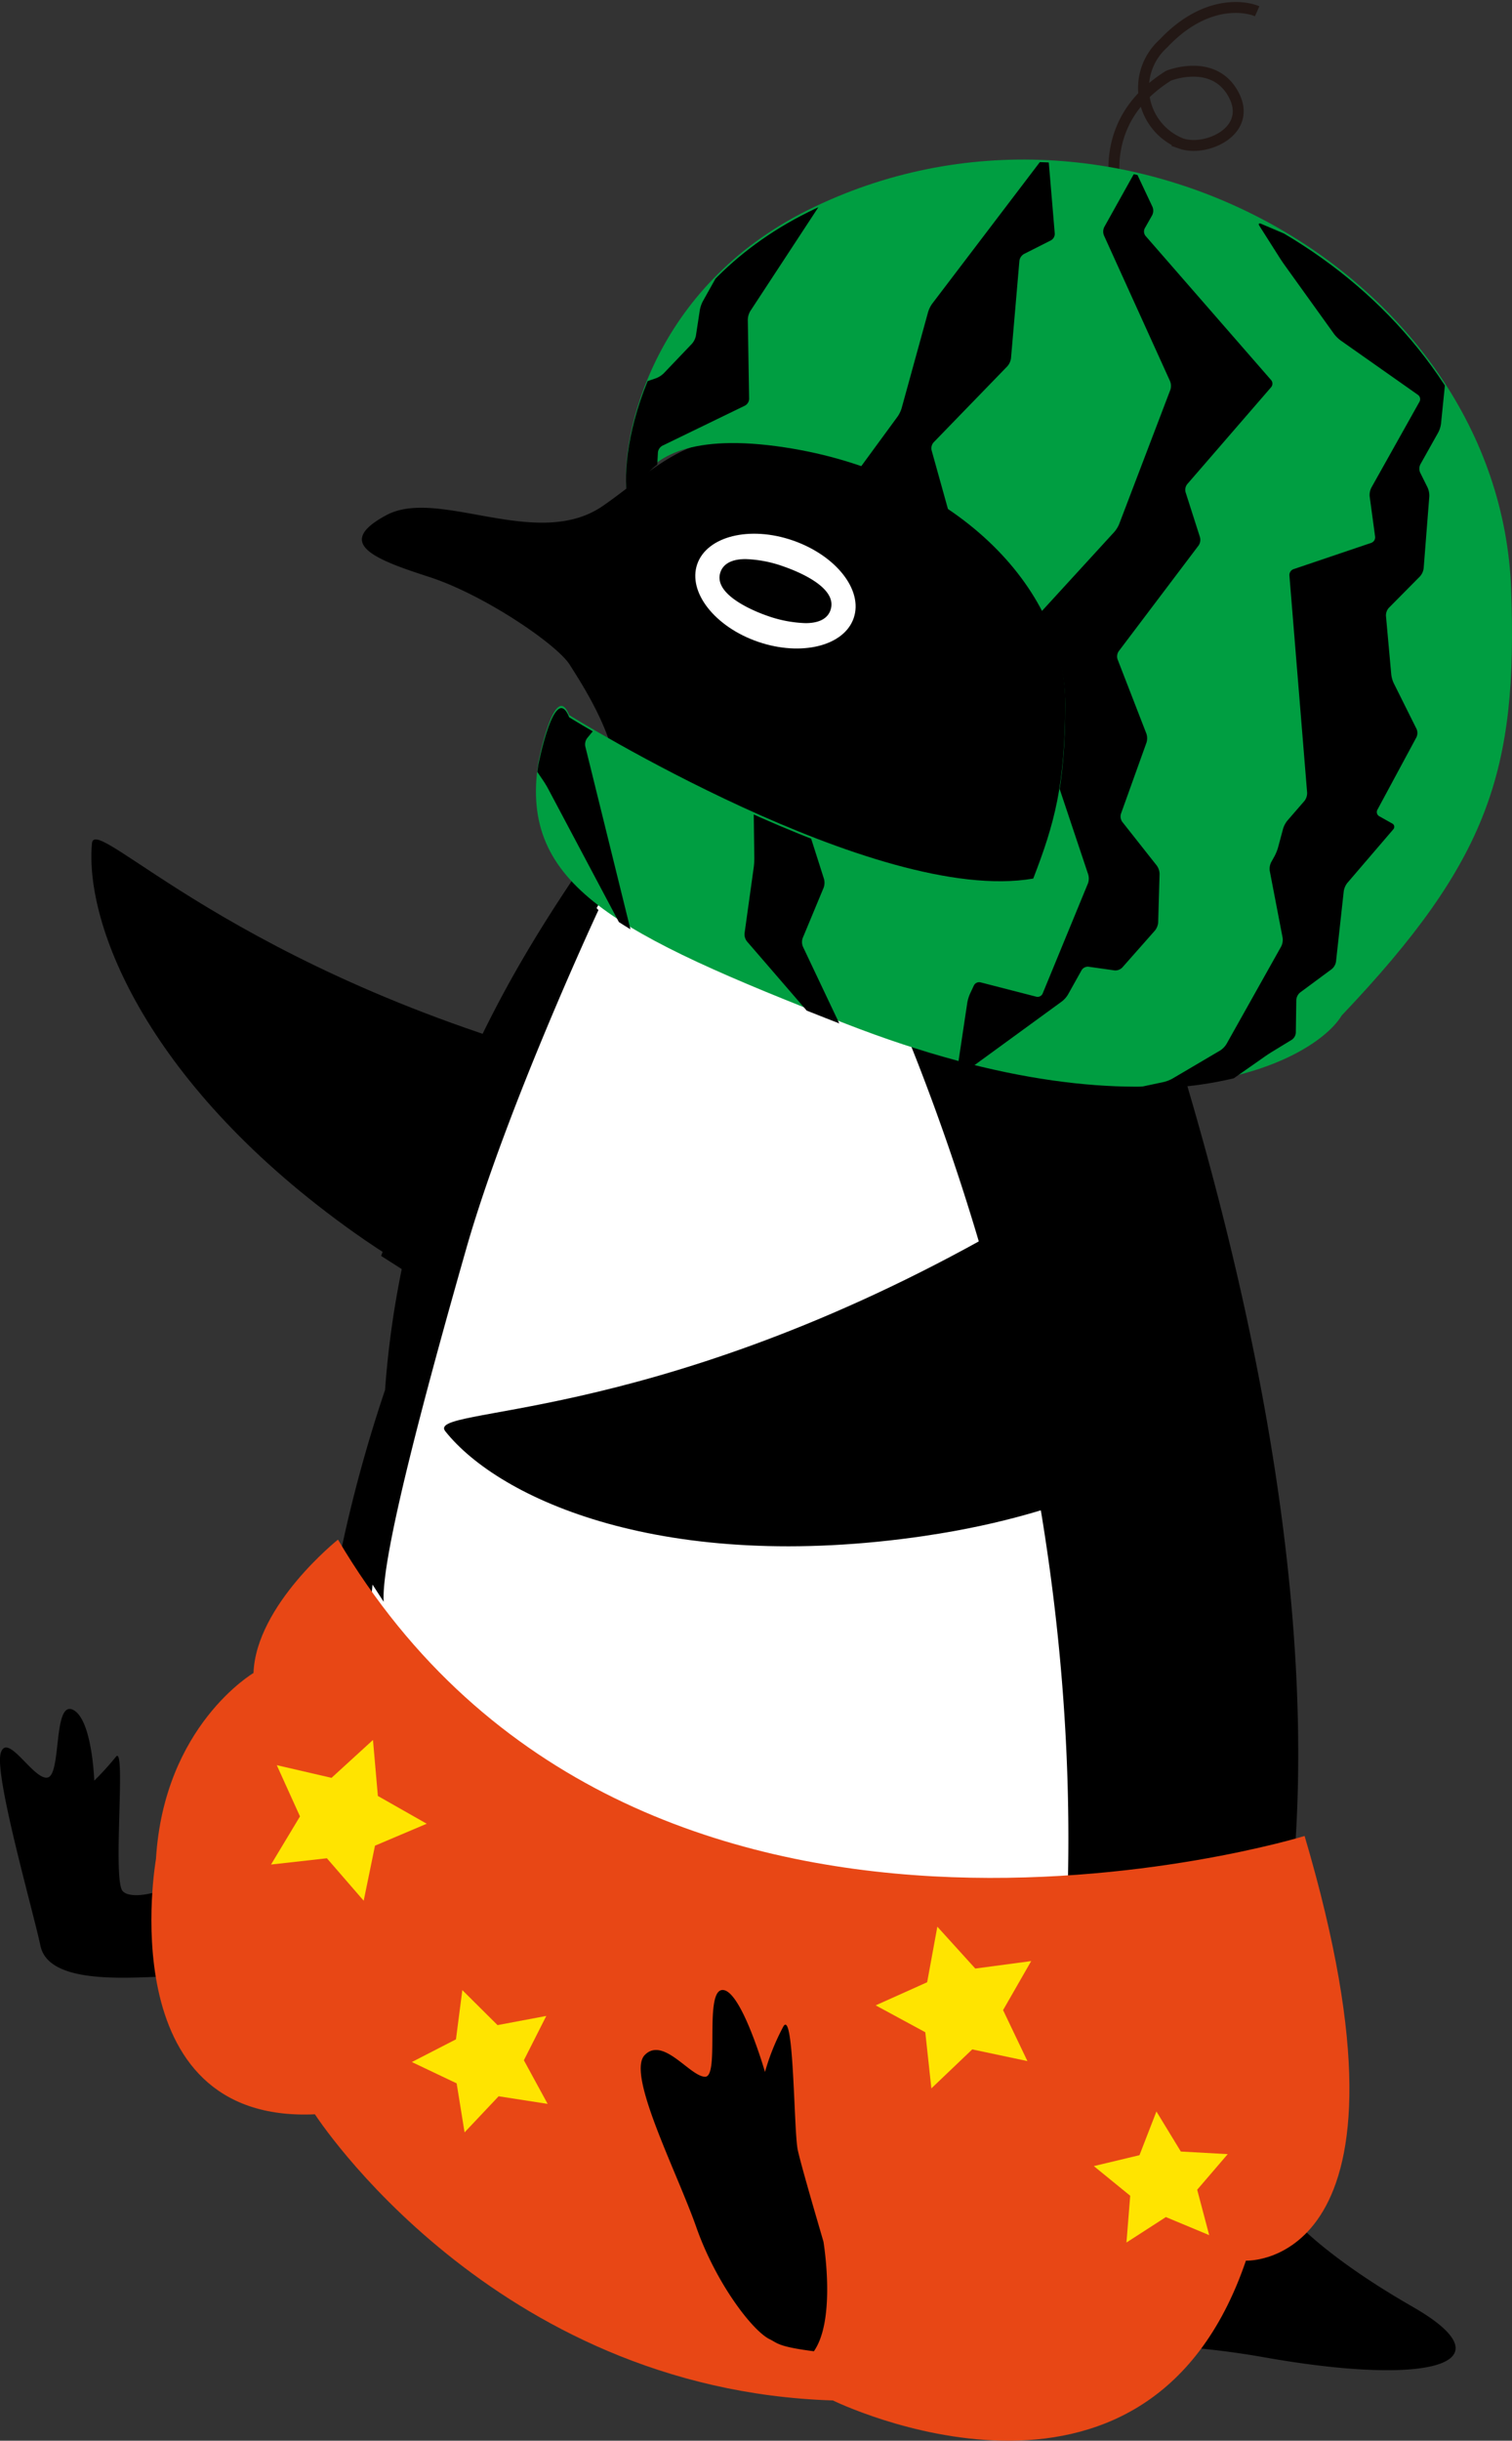<svg xmlns="http://www.w3.org/2000/svg" xmlns:xlink="http://www.w3.org/1999/xlink" width="138.678" height="223.688" viewBox="0 0 138.678 223.688"><rect x="0" y="0" width="138.678" height="223.688" fill="#333333" stroke="none"/><defs><clipPath id="a"><rect width="138.678" height="223.688" fill="none"/></clipPath><clipPath id="b"><path d="M60.806,15.42C46.51,22.5,43.6,36.174,44.155,41.125c.348-.241.775-.528,1.251-.84,1.276-2.217,4.619-4.411,13.233-3.1C74.206,39.546,84.375,50.018,84.375,60.5c0,7.613-.982,11.168-2.933,16.2C67.019,79.209,38.881,61.72,38.881,61.72c-1.339-3.343-2.836,4.385-2.836,4.385C34.314,77.295,43.055,81.753,64.219,90c28.988,11.295,43.124,3.246,45.511-.741,13.586-14.276,16.148-22.486,15.542-39.093-.809-22.223-21.991-39.352-44.741-39.355A44.2,44.2,0,0,0,60.806,15.42" transform="translate(-35.831 -10.808)" fill="none"/></clipPath></defs><g transform="translate(0)"><g transform="translate(0)"><g clip-path="url(#a)"><path d="M30.234,92.126C11.377,78.752,5.475,64.034,6.163,56.435c.252-2.821,12.97,11.8,45.6,20.381,0,0,8.868,2.447,24.1-4.073l-25.1,28.98s-9.185-1.542-20.534-9.6" transform="translate(2.272 20.855)"/><path d="M17.357,138.891a11.053,11.053,0,0,0,7.422,3.958l2.781-19.331c-2.81.919-8.984,3.12-9.622,4.826-.816,2.206-5.774,3.619-6.7,2.5s.344-13.46-.6-12.3a26.505,26.505,0,0,1-1.993,2.194s-.189-5.7-1.981-6.508c-1.8-.776-1.018,5.917-2.287,6.221S.663,116.2.065,118.221s2.965,14.436,3.642,17.642c.971,4.677,12.9,2.126,13.65,3.028" transform="translate(0 42.456)"/><path d="M103.553,85.208C99.084,70.564,95.5,67.646,95.5,67.646s3.42-30.386-22.779-37.267C59.637,26.94,57.014,31.361,51,35.526c-6.027,4.158-15.063-1.724-19.861.849S30,40.4,35.006,42.018c5.02,1.6,11.776,6.193,12.948,8.06s6.2,9.381,3.383,12.874c-.6.737-1.039,3.722-2.593,6.043-5.509,8.223-16.055,24.439-17.726,47.574h-.005a131,131,0,0,0-6.238,28.966,35.671,35.671,0,0,0-13.1,23.772s-2.19,10.893,12.553,9.559a4.034,4.034,0,0,1,1.907.036c.229.58,1.074,1.263,1.355,1.676,0,0,8.112,11.5,33.073,23.256,0,0,4.671,2.406,14.414,2.987.051-.034.793-.034,1.965-.206,1.6,1.734,5.964,5.418,12.989,2.963a20.066,20.066,0,0,0,12.846-15.292,22.666,22.666,0,0,0,2.843-2.981c.276-2.4,21.757-28.117-2.062-106.1" transform="translate(4.297 10.839)"/><path d="M70.524,58.079c-12.863,2.447-18.075-1.148-18.075-1.148C28.721,94.8,28.8,125.3,27.865,136.076c-3.437,1.55-12.481,10.164-13.44,16.065,0,0-.575,7.674,8.543,5.365,5.47,9.278,16.557,18.981,30.8,24.376,7.13,2.694,12.9,3.671,17.6,3.538,3.992,4.4,9.45,8.032,14.517,3.361a22.637,22.637,0,0,0,1.379-11.127,24.219,24.219,0,0,0,4.268-11.071c6.9-59.632-21.014-108.5-21.014-108.5" transform="translate(5.362 21.171)" fill="#fff"/><path d="M61.013,43.388c-.879,2.563-4.814,3.533-8.772,2.172s-6.464-4.551-5.579-7.112,4.815-3.545,8.773-2.172,6.463,4.549,5.578,7.112" transform="translate(17.286 13.259)" fill="#fff"/><path d="M54.017,38.04a11.346,11.346,0,0,0-3.527-.69c-1.557,0-2.114.65-2.3,1.2-.73,2.137,3.435,3.7,4.268,3.987a11.508,11.508,0,0,0,3.533.683c1.557,0,2.109-.643,2.292-1.195C59,39.941,55.2,38.453,54.017,38.04" transform="translate(17.888 13.89)"/><path d="M100.838,157.948c-8.927-5.113-13.759-9.974-13.368-12.518a8.714,8.714,0,0,1,.707-1.6c-.041.081-4.246,7.353-10.835,17.619l-.005.012a76.978,76.978,0,0,1,9.72,1.074c15.631,2.792,22.692.523,13.782-4.585" transform="translate(28.76 53.486)"/><path d="M27.235,102.855s-7.51,5.975-7.75,12.225c0,0-8.209,4.815-8.945,17.051,0,0-4.291,24.249,14.58,23.393,0,0,16.253,25.243,47.508,26.225,0,0,28.7,14.093,37.882-12.811,0,0,17.117.764,5.381-38.922,0,0-61.419,18.911-88.656-27.162" transform="translate(3.764 38.25)" fill="#e84715"/><path d="M59.6,156.014c-.321-1.114-2.022-6.865-2.361-8.416-.368-1.723-.339-13.041-1.328-11.295a20.8,20.8,0,0,0-1.676,4.154s-2.177-7.543-3.895-7.514-.225,7.939-1.591,7.95-3.849-3.734-5.544-1.988,2.923,10.635,4.728,15.77,5.165,9.537,6.762,10.289c.672.322.7.667,4.026,1.087,1.867-2.683,1.087-8.692.879-10.037" transform="translate(15.928 49.439)"/><path d="M27.471,116.238l.449,5.134,4.481,2.545-4.745,2.01-1.037,5.047-3.375-3.892-5.124.575,2.656-4.412-2.128-4.695,5.021,1.161Z" transform="translate(6.738 43.227)" fill="#ffe400"/><path d="M78.872,141.058l2.238,3.671,4.3.239-2.8,3.262,1.1,4.16-3.973-1.654-3.614,2.332.344-4.286-3.338-2.718,4.188-1Z" transform="translate(27.194 52.457)" fill="#ffe400"/><path d="M32.166,132.951l3.228,3.206,4.472-.84-2.056,4.062,2.18,4-4.494-.7-3.125,3.31-.727-4.493-4.11-1.954,4.047-2.08Z" transform="translate(10.239 49.442)" fill="#ffe400"/><path d="M64.2,128.712l3.479,3.837,5.129-.683-2.579,4.493,2.232,4.67L67.4,139.96l-3.748,3.574-.557-5.147-4.551-2.464,4.722-2.118Z" transform="translate(21.771 47.866)" fill="#ffe400"/><path d="M73.814,115.522c-23.93,3.522-39.04-3.338-44.011-9.583-1.847-2.316,18.341-.46,49.219-17.561,0,0,8.477-4.568,15.281-20.515l.845,40.656s-6.927,4.884-21.334,7" transform="translate(11.04 25.237)"/><path d="M75.948,21.317S70.884,12.137,79.48,6.755c0,0,4.125-1.672,5.955,1.7s-2.516,5.3-4.782,4.515a5.47,5.47,0,0,1-1.66-9.15C82.946-.375,86.673.434,87.61.847" transform="translate(27.693 0.186)" fill="none" stroke="#231815" stroke-miterlimit="10" stroke-width="1"/><path d="M125.272,50.014c-1.045-28.667-35.98-48.857-64.466-34.743C46.51,22.355,43.6,36.025,44.154,40.977c.35-.241.775-.528,1.253-.84,1.276-2.217,4.619-4.412,13.233-3.1C74.206,39.4,84.375,49.87,84.375,60.355c0,7.611-.984,11.167-2.933,16.2C67.019,79.061,38.881,61.572,38.881,61.572c-1.339-3.343-2.836,4.383-2.836,4.383C34.314,77.147,43.054,81.6,64.218,89.849c28.989,11.295,43.124,3.246,45.511-.741,13.587-14.277,16.15-22.486,15.543-39.094" transform="translate(13.325 3.964)" fill="#009e41"/></g></g><g transform="translate(49.156 14.827)"><g clip-path="url(#b)"><path d="M79.8,9.052c.224-.074.215-.107-.018-.073,0,0-14.884,2.209-19.183,4.929A18.542,18.542,0,0,0,54.585,19.7l-.418.745L52.02,24.279a2.836,2.836,0,0,0-.274.8l-.361,2.358a1.6,1.6,0,0,1-.361.731L48.435,30.88a2.107,2.107,0,0,1-.7.449L44.7,32.369a.74.74,0,0,0-.451.565l-.263,2.415a1.553,1.553,0,0,1-.332.744l-3.306,3.673a1.2,1.2,0,0,0-.263.745l.1,1.786a1.744,1.744,0,0,1-.187.8L38.165,46.37c-.114.206-.3.542-.418.746l-1.9,3.373a6.132,6.132,0,0,1-.477.707l-1.052,1.312a.914.914,0,0,0-.145.744l1.063,3.533a1.429,1.429,0,0,1-.034.807l-1.7,4.261a.9.9,0,0,0,.081.752l3.806,5.616c.133.195.331.524.442.733L45.79,83.938c.11.209.155.191.1-.037L41.238,65.066a.965.965,0,0,1,.17-.746l3.6-4.394a.665.665,0,0,0,.058-.7l-5.8-10a.347.347,0,0,1,.187-.517L47.089,45.9a.707.707,0,0,0,.424-.575l.388-7.194a.8.8,0,0,1,.407-.615l7.581-3.677a.732.732,0,0,0,.377-.615l-.121-7.261a1.638,1.638,0,0,1,.228-.786L63.114,14.9a1.441,1.441,0,0,1,.641-.494Z" transform="translate(-36.714 -11.493)"/><path d="M77.634,10.492c-.019-.235-.152-.273-.295-.086l-10.348,13.6a2.656,2.656,0,0,0-.373.752l-2.432,8.829a2.79,2.79,0,0,1-.366.759l-3.806,5.193a4.357,4.357,0,0,0-.42.738l-1.878,4.452a1.308,1.308,0,0,1-.553.578L52.988,47.3a.613.613,0,0,0-.321.608L53.879,55.8a1.627,1.627,0,0,1-.119.808L50.708,62.97a2.165,2.165,0,0,0-.18.814l.147,11.031a6.791,6.791,0,0,1-.054.851l-.841,6.042a1.068,1.068,0,0,0,.221.746L60.577,94.694c.155.178.2.151.1-.062L55.13,82.93a1.1,1.1,0,0,1-.019-.782l1.921-4.616a1.357,1.357,0,0,0,.034-.8l-2.489-7.8a.782.782,0,0,1,.17-.712l8.223-8.322a1.3,1.3,0,0,0,.32-.731l.41-9.087a1.578,1.578,0,0,1,.28-.766l1.1-1.428c.144-.187.383-.488.531-.671l2.742-3.386a.934.934,0,0,0,.154-.745l-1.574-5.644a.829.829,0,0,1,.182-.719l6.769-6.981A1.4,1.4,0,0,0,74.217,29l.771-8.928a.86.86,0,0,1,.418-.62L77.884,18.2a.69.69,0,0,0,.346-.62Z" transform="translate(-30.646 -11.001)"/><path d="M80.552,11.747c-.1-.213-.276-.22-.391-.014L77.5,16.5a.959.959,0,0,0-.033.763l6.069,13.368a1.18,1.18,0,0,1,.025.789l-4.693,12.3a2.708,2.708,0,0,1-.44.716l-7.42,8.1a.891.891,0,0,0-.184.73l1.509,6a1.252,1.252,0,0,1-.1.789l-.482.859a1.438,1.438,0,0,0-.141.8l.211,1.318a6.559,6.559,0,0,0,.2.827l4.011,11.994a1.331,1.331,0,0,1-.027.8l-4.158,10.1a.505.505,0,0,1-.576.289l-5.127-1.318a.541.541,0,0,0-.6.281l-.362.774a3.548,3.548,0,0,0-.246.811l-.982,6.541c-.034.233.092.31.283.171l9.38-6.832a2.323,2.323,0,0,0,.554-.626l1.251-2.238a.674.674,0,0,1,.632-.314l2.387.337a.891.891,0,0,0,.707-.261l3-3.393a1.37,1.37,0,0,0,.295-.748l.128-4.435a1.375,1.375,0,0,0-.252-.764l-3.169-4.013a.859.859,0,0,1-.121-.739l2.347-6.536a1.335,1.335,0,0,0-.01-.8l-2.646-6.817a.856.856,0,0,1,.1-.739l7.331-9.7a.918.918,0,0,0,.128-.748L84.956,40.8a.842.842,0,0,1,.15-.731l7.7-8.893a.509.509,0,0,0,0-.646L81.286,17.316a.651.651,0,0,1-.071-.7l.679-1.2a.93.93,0,0,0,.029-.76Z" transform="translate(-25.374 -10.52)"/><path d="M88.092,14.965c-.217-.092-.291-.005-.163.193l1.847,2.908c.126.2.343.517.48.708l4.512,6.28a3.067,3.067,0,0,0,.6.593l7.1,4.994a.488.488,0,0,1,.141.62L98.187,39.15a1.51,1.51,0,0,0-.151.8l.5,3.688a.541.541,0,0,1-.348.561l-7.146,2.417a.577.577,0,0,0-.369.562L92.3,67.1a1.176,1.176,0,0,1-.244.75l-1.569,1.81a2.235,2.235,0,0,0-.391.735l-.466,1.737a4.254,4.254,0,0,1-.32.786L89,73.476a1.351,1.351,0,0,0-.128.793l1.18,6.125a1.366,1.366,0,0,1-.129.793L84.9,90.138a1.886,1.886,0,0,1-.579.59l-4.4,2.589a3.176,3.176,0,0,1-.787.3l-2.386.506a2.3,2.3,0,0,0-.759.347l-1.683,1.273c-.187.143-.152.218.078.169l10.233-2.174a2.482,2.482,0,0,0,.77-.335l3-2.1c.192-.136.514-.346.715-.469l1.789-1.091a.865.865,0,0,0,.372-.65l.043-3a.975.975,0,0,1,.35-.683l2.9-2.144a1.123,1.123,0,0,0,.391-.68l.712-6.466a1.629,1.629,0,0,1,.327-.749l4.214-4.913a.338.338,0,0,0-.095-.534l-1.194-.669a.439.439,0,0,1-.17-.587l3.583-6.648a.924.924,0,0,0,.012-.76l-2.091-4.192a2.672,2.672,0,0,1-.229-.808l-.487-5.37a1.047,1.047,0,0,1,.263-.73l2.859-2.888a1.365,1.365,0,0,0,.335-.731l.519-6.595a1.842,1.842,0,0,0-.156-.809l-.683-1.375a.909.909,0,0,1,.019-.756l1.641-2.925a2.434,2.434,0,0,0,.252-.8l.512-5.029c.023-.233.041-.617.038-.853l-.01-.712a1.069,1.069,0,0,0-.333-.7l-5.46-4.585c-.181-.152-.486-.385-.678-.521l-4.792-3.361a4.982,4.982,0,0,0-.744-.413Z" transform="translate(-21.568 -9.276)"/></g></g><g transform="translate(0)"><g clip-path="url(#a)"><path d="M46.071,61.245S37.665,79.238,33.932,92.327c-3.833,13.436-7.816,28.31-7.558,32.312l-2.666-4.112,3.892-14.31L29.46,95.061l-3.319-2.12,7.3-20.261,3.508.956A73.353,73.353,0,0,1,44.559,59.6Z" transform="translate(8.817 22.164)"/></g></g></g></svg>